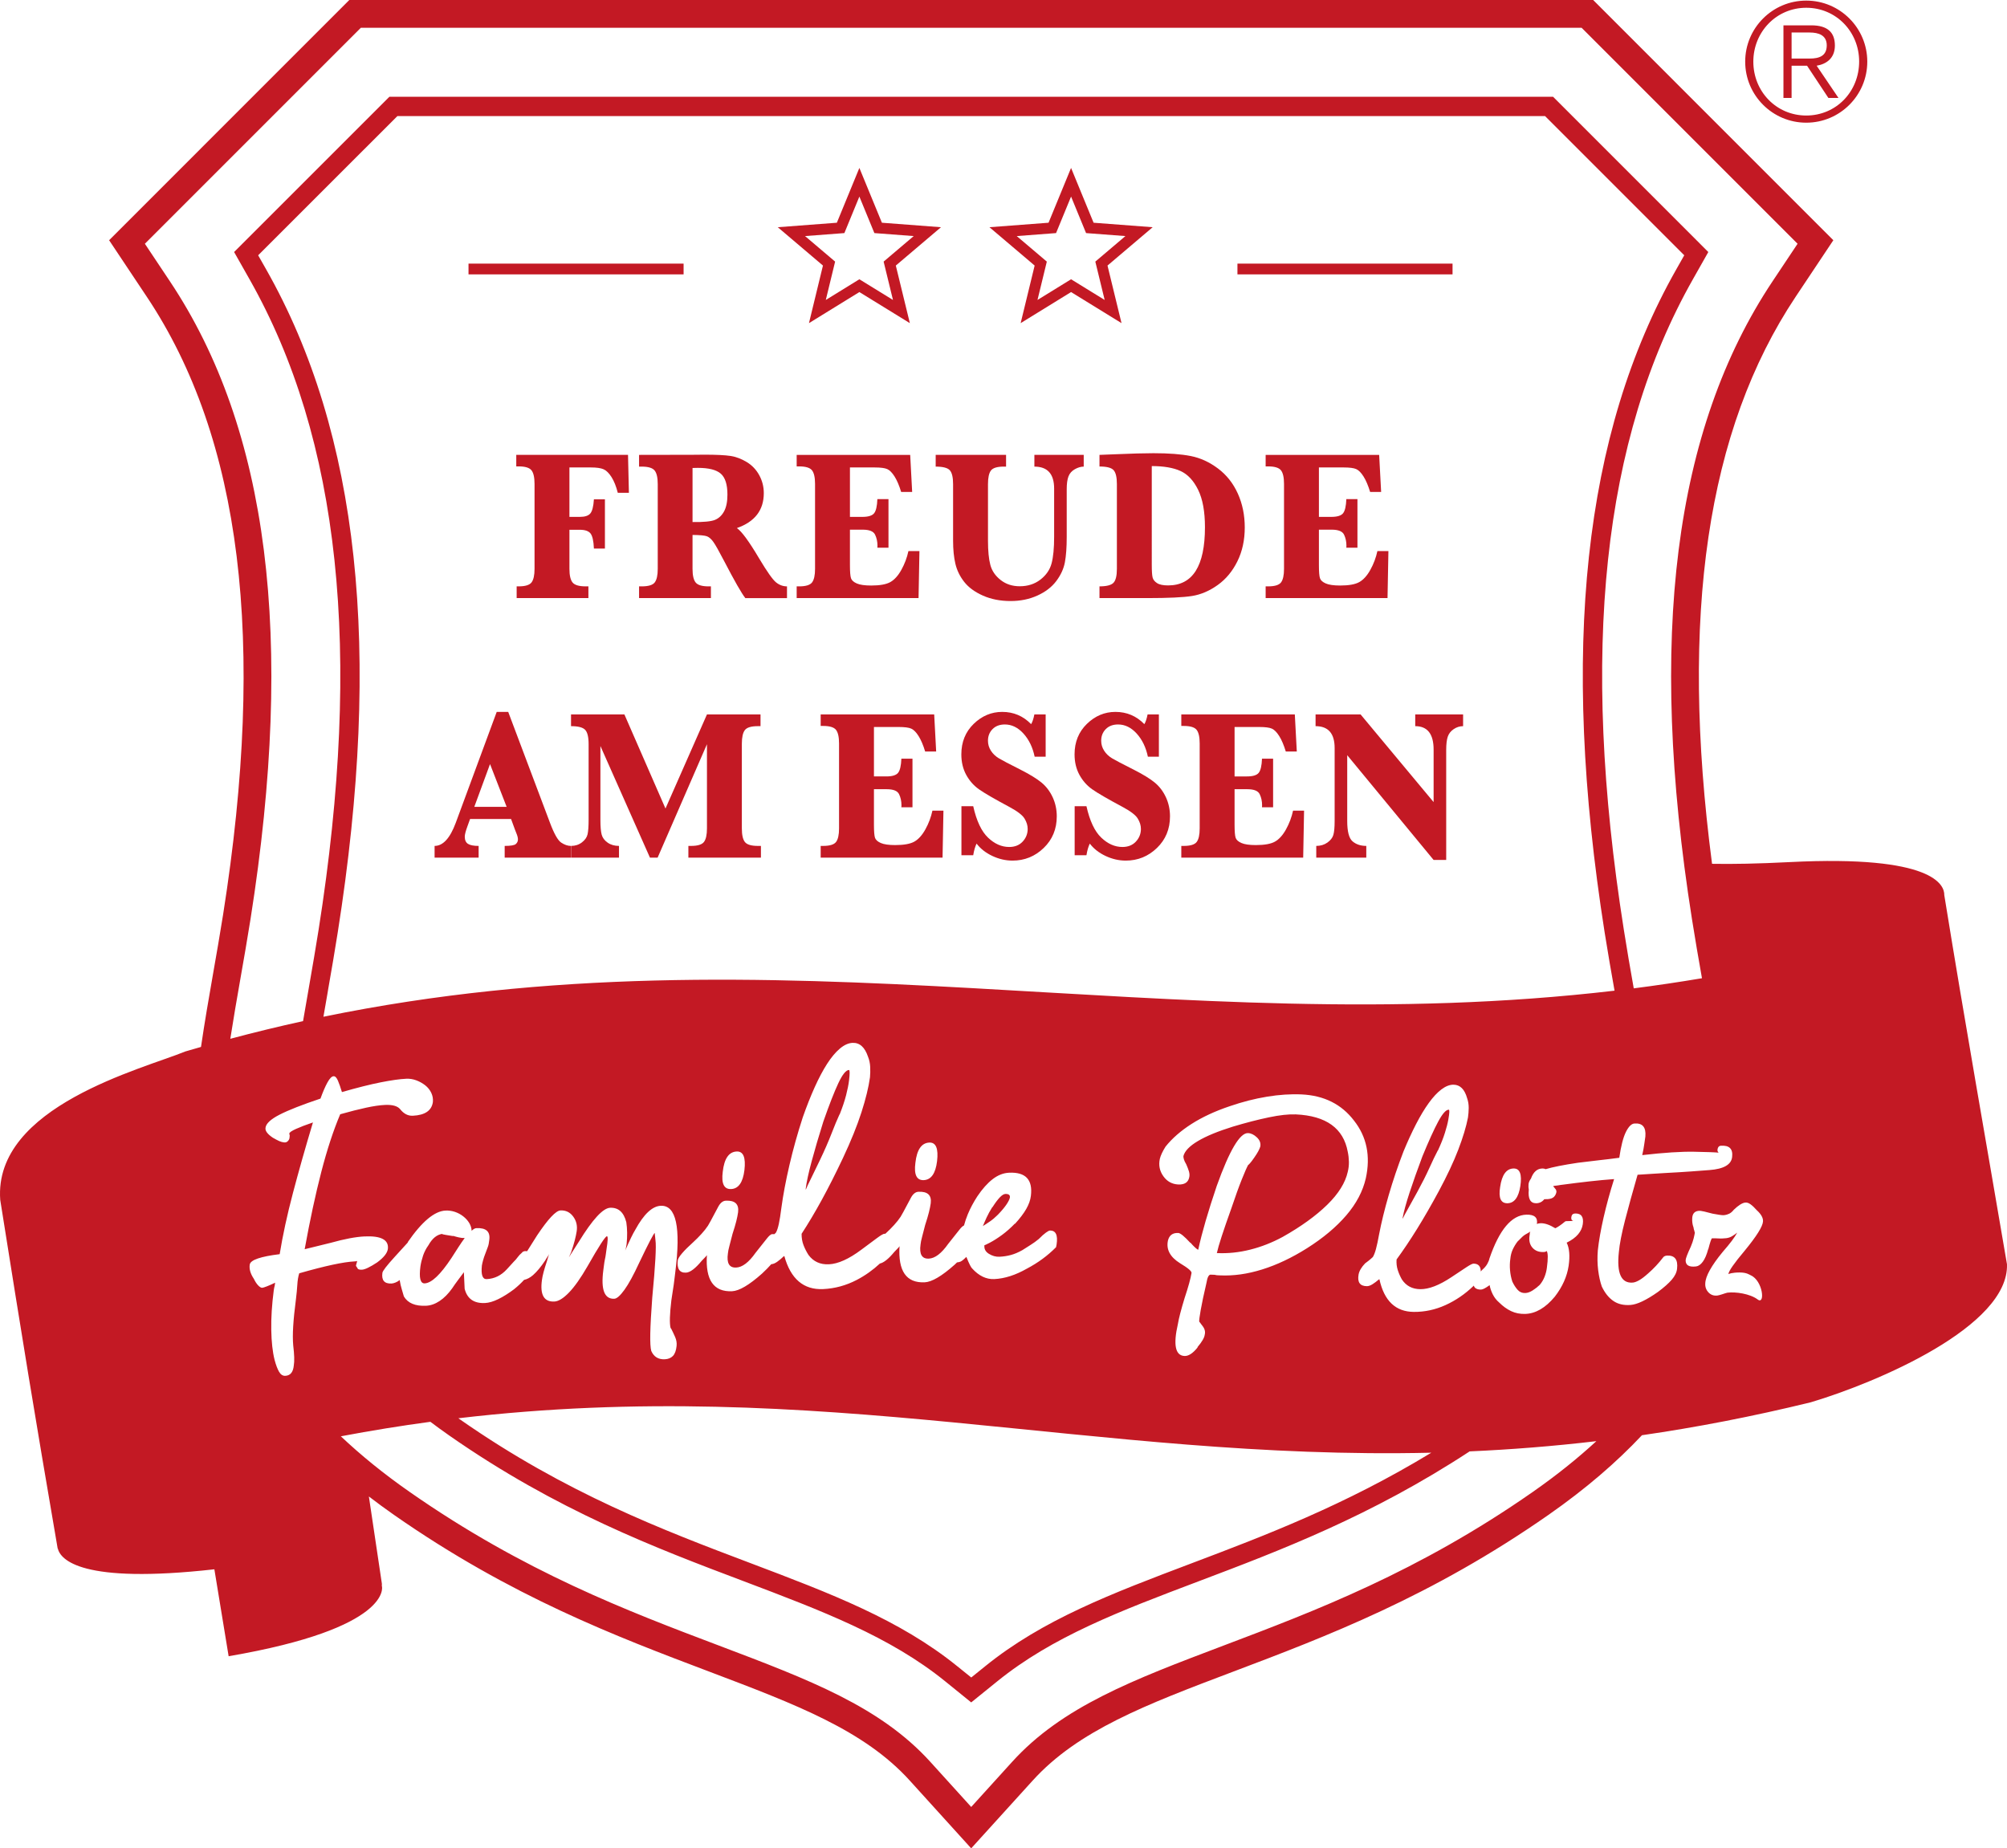 <?xml version="1.0" encoding="utf-8"?>
<!-- Generator: Adobe Illustrator 22.1.0, SVG Export Plug-In . SVG Version: 6.00 Build 0)  -->
<svg version="1.1" id="Ebene_1" xmlns="http://www.w3.org/2000/svg" xmlns:xlink="http://www.w3.org/1999/xlink" x="0px" y="0px"
	 viewBox="0 0 737.008 678.761" style="enable-background:new 0 0 737.008 678.761;" xml:space="preserve">
<style type="text/css">
	.st0{fill:#C31924;}
</style>
<g>
	<g>
		<rect x="454.413" y="96.808" class="st0" width="78.989" height="3.948"/>
		<path class="st0" d="M403.754,167.046v4.267c2.67,0,4.401,0.455,5.195,1.358c0.795,0.904,1.193,2.599,1.193,5.08v31.145
			c0,2.557-0.422,4.272-1.266,5.135c-0.842,0.867-2.549,1.3-5.123,1.3v4.306h17.611c7.678,0,13.141-0.26,16.389-0.775
			c3.246-0.518,6.387-1.863,9.42-4.033c3.033-2.173,5.445-5.084,7.236-8.728c1.793-3.645,2.69-7.781,2.69-12.409
			c0-4.525-0.851-8.669-2.545-12.429c-1.697-3.764-4.116-6.827-7.256-9.194c-3.14-2.365-6.472-3.896-9.997-4.594
			c-3.525-0.698-8.103-1.046-13.734-1.046c-3.369,0-8.014,0.129-13.932,0.384L403.754,167.046z M422.953,171.159
			c4.406,0,7.931,0.609,10.578,1.82c2.645,1.217,4.798,3.526,6.459,6.925c1.662,3.399,2.492,7.97,2.492,13.708
			c0,7.114-1.127,12.45-3.375,16.018c-2.25,3.568-5.639,5.351-10.16,5.351c-1.831,0-3.184-0.282-4.061-0.853
			c-0.881-0.568-1.422-1.253-1.625-2.053c-0.205-0.801-0.309-2.366-0.309-4.695V171.159z"/>
		<path class="st0" d="M470.417,213.879c-0.734,0.967-2.315,1.452-4.747,1.452h-0.9v4.306h44.756l0.325-17.257h-4.044
			c-0.527,2.429-1.389,4.718-2.581,6.864c-1.19,2.146-2.538,3.645-4.044,4.498c-1.501,0.855-3.853,1.279-7.053,1.279
			c-2.359,0-4.117-0.252-5.273-0.756c-1.152-0.502-1.863-1.137-2.129-1.901c-0.263-0.761-0.396-2.385-0.396-4.868v-12.99h4.69
			c2.433,0,3.941,0.608,4.533,1.824c0.588,1.212,0.883,2.571,0.883,4.069c0,0.157-0.013,0.403-0.036,0.739h4.08v-17.842h-4.08
			c-0.097,2.588-0.499,4.319-1.21,5.199c-0.711,0.878-2.146,1.317-4.312,1.317h-4.548v-18.151h9.13c2.143,0,3.664,0.203,4.568,0.602
			c0.9,0.402,1.797,1.305,2.688,2.717c0.891,1.409,1.698,3.302,2.419,5.681h4.044l-0.725-13.615h-41.686v4.229h0.9
			c2.381,0,3.953,0.472,4.711,1.416c0.757,0.944,1.136,2.619,1.136,5.02v31.185C471.516,211.246,471.151,212.909,470.417,213.879z"
			/>
		<path class="st0" d="M297.797,432.822c0.889-1.773,1.988-4.044,3.299-6.811c1.695-3.545,3.111-6.781,4.243-9.708
			c1.133-2.926,2.121-5.299,2.968-7.113l0.006,0.127c1.06-2.669,1.859-5.053,2.396-7.149c0.536-2.097,0.897-3.91,1.079-5.44
			c0.304-2.552,0.287-3.818-0.049-3.804c-1.098,0.052-2.396,1.677-3.896,4.874c-1.501,3.198-3.334,7.891-5.499,14.079
			c-1.696,5.404-3.12,10.248-4.273,14.528c-1.155,4.282-1.887,7.655-2.194,10.121l0.017,0.379
			C296.272,435.957,296.906,434.597,297.797,432.822z"/>
		<path class="st0" d="M374.802,118.664l5.141-21.144l-16.593-14.079l21.696-1.648l8.271-20.124l8.271,20.124l21.696,1.648
			L406.696,97.52l5.148,21.144l-18.527-11.411L374.802,118.664z M393.317,102.555l12.338,7.599l-3.43-14.086l11.048-9.375
			l-14.446-1.098l-5.51-13.404l-5.51,13.404l-14.444,1.098l11.05,9.375l-3.426,14.086L393.317,102.555z"/>
		<path class="st0" d="M520.463,437.705c1.751-3.203,3.229-6.141,4.432-8.795c1.199-2.667,2.236-4.823,3.113-6.469l-0.004,0.12
			c1.123-2.422,1.987-4.595,2.586-6.522c0.607-1.911,1.036-3.578,1.281-5.001c0.412-2.343,0.459-3.524,0.146-3.524
			c-1.026-0.014-2.309,1.439-3.863,4.325c-1.562,2.893-3.496,7.167-5.821,12.805c-1.844,4.926-3.415,9.352-4.704,13.272
			c-1.283,3.921-2.137,7.021-2.545,9.29l-0.004,0.352c0.402-0.854,1.057-2.09,1.977-3.696
			C517.968,442.267,519.103,440.214,520.463,437.705z"/>
		<path class="st0" d="M561.67,453.809c0.07-0.312,0.104-0.595,0.094-0.825c-0.007-0.238,0.062-0.474,0.213-0.713
			c-0.307,0.166-0.578,0.328-0.809,0.488c-0.854,0.422-1.565,0.9-2.139,1.422c-0.575,0.531-1.166,1.123-1.774,1.76
			c-0.678,0.895-1.263,1.858-1.741,2.885c-0.479,1.039-0.773,2.189-0.894,3.448c-0.192,1.35-0.235,2.741-0.109,4.19
			c0.126,1.451,0.405,2.84,0.837,4.162c0.585,1.24,1.242,2.256,1.977,3.062c0.734,0.801,1.651,1.188,2.744,1.15
			c0.861-0.024,1.777-0.342,2.752-0.963c0.96-0.618,1.82-1.293,2.588-2.023c0.75-0.894,1.358-1.891,1.791-3
			c0.438-1.117,0.714-2.223,0.844-3.332c0.451-3.31,0.425-5.356-0.07-6.127c-0.229,0.246-0.621,0.372-1.166,0.392
			c-1.73,0.05-3.083-0.478-4.057-1.592C561.773,457.088,561.414,455.626,561.67,453.809z"/>
		<path class="st0" d="M366.449,446.066c1.29-1.329,2.311-2.538,3.065-3.63c0.752-1.091,1.196-1.978,1.336-2.662
			c0.125-0.936-0.444-1.375-1.71-1.315c-1.098,0.051-2.671,1.689-4.719,4.911l-0.006-0.127c-0.867,1.394-1.568,2.672-2.105,3.839
			c-0.538,1.166-0.996,2.225-1.374,3.171c0.74-0.457,1.601-1.025,2.584-1.705S365.479,447.042,366.449,446.066z"/>
		<path class="st0" d="M155.954,471.289c2.53-0.117,5.811-3.229,9.84-9.334c0.946-1.481,1.814-2.831,2.603-4.053
			c0.788-1.22,1.542-2.311,2.259-3.275c-0.677,0.031-1.398-0.04-2.166-0.217c-0.77-0.175-1.498-0.375-2.184-0.597l0.133,0.121
			c-0.767-0.133-1.684-0.28-2.747-0.443c-1.066-0.16-1.473-0.291-1.223-0.387c-2.018,0.264-3.729,1.653-5.134,4.169
			c-0.874,1.227-1.533,2.504-1.979,3.833c-0.446,1.333-0.766,2.636-0.96,3.913C153.831,469.274,154.35,471.363,155.954,471.289z"/>
		<path class="st0" d="M519.701,266.664c4.498,0,6.748,2.87,6.748,8.611v19.274l-26.818-32.191h-16.529v4.306
			c4.668,0,7,2.678,7,8.026v26.839c0,2.303-0.156,3.991-0.468,5.06c-0.312,1.073-1.047,2.016-2.202,2.834
			c-1.153,0.814-2.516,1.22-4.078,1.22v4.305h18.37v-4.305c-2.043,0-3.721-0.555-5.033-1.668c-1.312-1.11-1.967-3.606-1.967-7.486
			v-24.16l31.726,38.473h4.621V275.43c0-2.147,0.193-3.782,0.576-4.905c0.385-1.126,1.111-2.049,2.185-2.774
			c1.069-0.724,2.219-1.086,3.445-1.086v-4.306h-17.576V266.664z"/>
		<path class="st0" d="M382.506,287.413c-1.711-1.422-4.346-3.037-7.906-4.848c-3.971-1.99-6.568-3.355-7.794-4.089
			c-1.229-0.738-2.203-1.668-2.924-2.794c-0.725-1.123-1.083-2.346-1.083-3.664c0-1.708,0.558-3.13,1.679-4.267
			c1.119-1.136,2.627-1.707,4.527-1.707c2.529,0,4.801,1.112,6.824,3.335c2.02,2.226,3.393,5.058,4.113,8.495h4.043v-15.515h-4.148
			c-0.316,1.605-0.711,2.794-1.193,3.568c-2.91-2.996-6.449-4.498-10.611-4.498c-3.97,0-7.466,1.468-10.486,4.402
			c-3.02,2.934-4.527,6.664-4.527,11.19c0,2.817,0.587,5.312,1.767,7.485c1.179,2.17,2.744,3.95,4.691,5.333
			c1.95,1.382,5.704,3.561,11.262,6.535c2.888,1.551,4.715,2.96,5.485,4.226c0.771,1.266,1.156,2.535,1.156,3.8
			c0,1.785-0.614,3.336-1.841,4.656c-1.229,1.318-2.877,1.976-4.947,1.976c-2.79,0-5.389-1.149-7.794-3.452
			c-2.405-2.299-4.212-6.14-5.415-11.518h-4.329v17.997h4.329c0.265-1.681,0.674-3.103,1.228-4.269
			c1.443,1.89,3.373,3.401,5.791,4.538c2.419,1.14,4.891,1.708,7.42,1.708c4.425,0,8.238-1.545,11.441-4.635
			c3.199-3.089,4.801-6.961,4.801-11.615c0-2.509-0.502-4.841-1.498-7.001C385.566,290.626,384.215,288.835,382.506,287.413z"/>
		<rect x="172.047" y="96.808" class="st0" width="78.982" height="3.948"/>
		<path class="st0" d="M472.254,304.557c-1.189,2.146-2.538,3.644-4.043,4.499c-1.502,0.853-3.853,1.279-7.054,1.279
			c-2.358,0-4.116-0.253-5.272-0.758c-1.152-0.502-1.863-1.137-2.129-1.9c-0.264-0.762-0.397-2.386-0.397-4.867v-12.992h4.691
			c2.432,0,3.94,0.609,4.532,1.825c0.588,1.212,0.884,2.571,0.884,4.07c0,0.155-0.014,0.401-0.037,0.737h4.08v-17.842h-4.08
			c-0.096,2.589-0.498,4.32-1.209,5.201c-0.711,0.877-2.146,1.315-4.312,1.315h-4.549v-18.15h9.131c2.143,0,3.664,0.203,4.568,0.601
			c0.9,0.403,1.797,1.306,2.688,2.718c0.891,1.409,1.697,3.303,2.418,5.681h4.044l-0.725-13.615h-41.686v4.23h0.9
			c2.383,0,3.954,0.472,4.712,1.415c0.757,0.943,1.136,2.618,1.136,5.02v31.184c0,2.352-0.365,4.014-1.1,4.983
			c-0.734,0.967-2.315,1.453-4.748,1.453h-0.9v4.305h44.757l0.325-17.257h-4.043C474.307,300.121,473.447,302.41,472.254,304.557z"
			/>
		<path class="st0" d="M339.824,304.557c-1.189,2.146-2.539,3.644-4.044,4.499c-1.501,0.853-3.854,1.279-7.053,1.279
			c-2.359,0-4.117-0.253-5.273-0.758c-1.153-0.502-1.864-1.137-2.13-1.9c-0.261-0.762-0.394-2.386-0.394-4.867v-12.992h4.691
			c2.432,0,3.94,0.609,4.531,1.825c0.588,1.212,0.884,2.571,0.884,4.07c0,0.155-0.013,0.401-0.036,0.737h4.08v-17.842H331
			c-0.097,2.589-0.499,4.32-1.21,5.201c-0.711,0.877-2.145,1.315-4.312,1.315h-4.548v-18.15h9.129c2.143,0,3.665,0.203,4.568,0.601
			c0.9,0.403,1.798,1.306,2.688,2.718c0.89,1.409,1.699,3.303,2.419,5.681h4.043l-0.724-13.615h-41.685v4.23h0.901
			c2.381,0,3.953,0.472,4.711,1.415c0.757,0.943,1.136,2.618,1.136,5.02v31.184c0,2.352-0.365,4.014-1.099,4.983
			c-0.735,0.967-2.317,1.453-4.748,1.453h-0.901v4.305h44.756l0.326-17.257h-4.044C341.877,300.121,341.017,302.41,339.824,304.557z
			"/>
		<path class="st0" d="M424.086,287.413c-1.711-1.422-4.346-3.037-7.907-4.848c-3.97-1.99-6.568-3.355-7.794-4.089
			c-1.23-0.738-2.203-1.668-2.924-2.794c-0.725-1.123-1.083-2.346-1.083-3.664c0-1.708,0.558-3.13,1.678-4.267
			c1.12-1.136,2.628-1.707,4.528-1.707c2.528,0,4.801,1.112,6.824,3.335c2.02,2.226,3.393,5.058,4.113,8.495h4.043v-15.515h-4.15
			c-0.315,1.605-0.711,2.794-1.192,3.568c-2.91-2.996-6.449-4.498-10.612-4.498c-3.97,0-7.466,1.468-10.485,4.402
			c-3.02,2.934-4.528,6.664-4.528,11.19c0,2.817,0.588,5.312,1.768,7.485c1.179,2.17,2.744,3.95,4.691,5.333
			c1.95,1.382,5.704,3.561,11.263,6.535c2.887,1.551,4.715,2.96,5.485,4.226c0.771,1.266,1.156,2.535,1.156,3.8
			c0,1.785-0.614,3.336-1.841,4.656c-1.229,1.318-2.877,1.976-4.947,1.976c-2.791,0-5.389-1.149-7.794-3.452
			c-2.405-2.299-4.213-6.14-5.415-11.518h-4.33v17.997h4.33c0.266-1.681,0.674-3.103,1.228-4.269
			c1.441,1.89,3.373,3.401,5.791,4.538c2.419,1.14,4.891,1.708,7.419,1.708c4.425,0,8.239-1.545,11.442-4.635
			c3.199-3.089,4.801-6.961,4.801-11.615c0-2.509-0.502-4.841-1.498-7.001C427.146,290.626,425.794,288.835,424.086,287.413z"/>
		<path class="st0" d="M397.963,171.352v-4.307h-18.117v4.307c4.834,0,7.252,2.69,7.252,8.066v17.685
			c0,4.19-0.312,7.452-0.937,9.792c-0.628,2.341-1.993,4.325-4.097,5.953c-2.107,1.628-4.638,2.445-7.598,2.445
			c-2.722,0-5.054-0.764-7.004-2.289c-1.947-1.526-3.213-3.375-3.787-5.545c-0.578-2.173-0.867-5.147-0.867-8.921v-20.747
			c0-2.379,0.361-4.047,1.082-5.004c0.721-0.956,2.297-1.434,4.728-1.434h0.83v-4.307h-25.845v4.307
			c2.671,0,4.406,0.451,5.201,1.358c0.793,0.903,1.189,2.599,1.189,5.08v20.747c0,3.282,0.281,6.12,0.85,8.513
			c0.565,2.391,1.641,4.601,3.23,6.631c1.588,2.03,3.88,3.711,6.873,5.043c2.997,1.329,6.383,1.997,10.165,1.997
			c3.607,0,6.894-0.675,9.85-2.017c2.961-1.346,5.273-3.122,6.932-5.331c1.66-2.213,2.714-4.512,3.159-6.904
			c0.445-2.393,0.668-5.476,0.668-9.25v-17.569c0-2.016,0.216-3.588,0.647-4.711c0.435-1.127,1.217-2.003,2.35-2.638
			C395.845,171.668,396.929,171.352,397.963,171.352z"/>
		<path class="st0" d="M337.635,202.38h-4.044c-0.528,2.429-1.389,4.718-2.581,6.864c-1.19,2.146-2.539,3.645-4.043,4.498
			c-1.502,0.855-3.855,1.279-7.055,1.279c-2.358,0-4.115-0.252-5.271-0.756c-1.154-0.502-1.865-1.137-2.131-1.901
			c-0.262-0.761-0.395-2.385-0.395-4.868v-12.99h4.692c2.431,0,3.939,0.608,4.531,1.824c0.588,1.212,0.884,2.571,0.884,4.069
			c0,0.157-0.013,0.403-0.036,0.739h4.08v-17.842h-4.08c-0.097,2.588-0.498,4.319-1.209,5.199c-0.712,0.878-2.147,1.317-4.313,1.317
			h-4.549v-18.151h9.13c2.143,0,3.665,0.203,4.568,0.602c0.901,0.402,1.798,1.305,2.688,2.717c0.891,1.409,1.698,3.302,2.419,5.681
			h4.043l-0.725-13.615h-41.685v4.229h0.9c2.383,0,3.953,0.472,4.711,1.416c0.758,0.944,1.137,2.619,1.137,5.02v31.185
			c0,2.351-0.365,4.013-1.1,4.983c-0.734,0.967-2.316,1.452-4.748,1.452h-0.9v4.306h44.756L337.635,202.38z"/>
		<path class="st0" d="M273.555,309.227c-0.757-0.944-1.136-2.618-1.136-5.02v-31.104c0-2.353,0.369-4.013,1.102-4.984
			c0.732-0.971,2.327-1.455,4.782-1.455h0.973v-4.306h-19.669l-15.232,34.556l-15.087-34.556h-19.599v4.306
			c2.598,0,4.326,0.445,5.18,1.339c0.854,0.891,1.281,2.654,1.281,5.292v27.652c0,2.483-0.129,4.286-0.38,5.409
			c-0.253,1.126-0.944,2.122-2.075,2.988c-1.132,0.867-2.467,1.299-4.006,1.299v4.305h17.612v-4.305
			c-1.635,0-3.024-0.399-4.166-1.204c-1.143-0.8-1.874-1.777-2.186-2.926c-0.312-1.15-0.469-2.941-0.469-5.372v-27.184
			l18.194,40.991h2.814l18.119-41.653v30.912c0,2.352-0.368,4.014-1.102,4.983c-0.734,0.967-2.316,1.453-4.744,1.453h-0.977v4.305
			h26.64v-4.305h-1.12C275.897,310.643,274.316,310.172,273.555,309.227z"/>
		<path class="st0" d="M201.965,302.151l-15.34-40.722h-4.223l-15.053,40.762c-2.093,5.635-4.679,8.453-7.758,8.453v4.305h16.17
			v-4.305c-1.804,0-3.107-0.253-3.901-0.754c-0.794-0.506-1.189-1.393-1.189-2.659c0-0.751,0.335-2.043,1.01-3.877l0.94-2.598
			h15.051l1.405,3.837l0.472,1.203c0.431,1.01,0.648,1.824,0.648,2.445c0,0.697-0.266,1.273-0.795,1.725
			c-0.527,0.451-1.886,0.678-4.076,0.678v4.305h24.29v-4.305c-1.134,0-2.309-0.406-3.538-1.22
			C204.852,308.606,203.479,306.184,201.965,302.151z M174.173,296.294l5.774-15.705l6.1,15.705H174.173z"/>
		<path class="st0" d="M736.999,464.257c-7.777-45.709-15.263-87.638-23.024-135.567c0.083-3.587-3.813-14.788-56.74-12.106
			c-11.678,0.595-21.017,0.768-28.539,0.631c-11.927-91.166-1.837-159.421,30.709-208.247l13.832-20.755l-5.918-5.914L588.019,2.99
			L585.033,0H128.271l-2.988,2.99L40.068,88.216l13.834,20.752c34.733,52.082,43.899,126.297,28.022,226.899
			c-1.167,7.359-2.42,14.523-3.701,21.824c-1.536,8.779-3.09,17.72-4.41,26.773c-1.923,0.551-3.84,1.09-5.77,1.664
			c-15.463,6.369-70.506,20.117-67.957,54.514c8.279,52.072,12.349,77.126,21.103,128.087c0-0.045,0.018-0.088,0.018-0.132
			c0.986,4.153,8.559,13.18,57.514,7.691l5.239,31.922c60.248-10.332,56.302-25.643,56.302-25.643
			c-0.077-0.421-0.213-0.81-0.336-1.205c0.133,0.353,0.262,0.689,0.425,0.993l-4.891-32.808c2.95,2.259,5.993,4.512,9.203,6.747
			c43.092,30.074,81.741,44.692,115.839,57.591l0.186,0.069c31.672,11.993,56.69,21.467,73.408,39.932l22.546,24.875l22.559-24.868
			c16.73-18.472,41.752-27.949,73.435-39.941l0.179-0.066c34.092-12.898,72.738-27.517,115.829-57.594
			c13.698-9.557,24.997-19.323,34.317-29.24c19.864-2.878,40.47-6.822,62.009-12.1C689.459,507.653,737.783,487.036,736.999,464.257
			z M88.272,359.463c1.266-7.191,2.548-14.532,3.732-22.005c16.293-103.229,6.617-179.83-29.61-234.152l-9.193-13.791L132.5,10.205
			h448.303l79.299,79.309l-9.19,13.791c-36.211,54.322-45.902,130.923-29.602,234.152c1.162,7.396,2.432,14.662,3.684,21.777
			c-8.405,1.412-16.758,2.656-25.051,3.716c-1.269-7.174-2.506-14.247-3.647-21.562c-16.12-102.091-7.821-180.216,25.373-238.837
			l5.655-10l-57.012-57.023H142.998L85.967,92.548l5.674,10.02c33.194,58.601,41.49,136.727,25.36,238.844
			c-1.057,6.704-2.196,13.275-3.325,19.774l-0.452,2.625c-0.661,3.771-1.31,7.492-1.937,11.173
			c-8.835,1.935-17.738,4.094-26.713,6.492C85.714,374.121,86.993,366.774,88.272,359.463z M564.953,449.29
			c0.152-0.043,0.428-0.073,0.816-0.086c1.499-0.044,3.287,0.566,5.366,1.844c0.389-0.173,0.891-0.462,1.505-0.877
			c0.618-0.412,1.309-0.939,2.076-1.592c0.077-0.08,0.23-0.126,0.466-0.138c0.312-0.005,1.187-0.036,2.591-0.079
			c-0.627-0.133-0.887-0.625-0.75-1.447c0.129-0.834,0.588-1.256,1.371-1.286c2.283-0.066,3.224,1.242,2.832,3.924
			c-0.193,1.348-0.765,2.588-1.715,3.711c-0.943,1.13-2.346,2.159-4.203,3.08c1.004,2.016,1.246,4.831,0.727,8.458
			c-0.581,3.951-2.278,7.738-5.076,11.357c-3.409,4.119-7.04,6.229-10.892,6.349c-1.881,0.054-3.602-0.289-5.156-1.023
			c-1.555-0.74-3.023-1.797-4.394-3.17c-0.978-0.827-1.758-1.834-2.343-2.986c-0.578-1.169-0.967-2.292-1.159-3.39
			c-1.459,1.067-2.509,1.616-3.133,1.628c-0.941,0.031-1.675-0.182-2.2-0.633c-0.235-0.204-0.378-0.493-0.485-0.822
			c-0.057,0.055-0.094,0.111-0.152,0.166c-3.086,2.965-6.502,5.297-10.246,6.994c-3.751,1.698-7.629,2.529-11.629,2.496
			c-6.682-0.05-10.891-4.051-12.631-12.001l-0.24,0.116c-0.711,0.625-1.458,1.186-2.248,1.691c-0.795,0.497-1.502,0.761-2.131,0.747
			c-2.518-0.026-3.522-1.439-3.033-4.262c0.25-1.333,1.047-2.702,2.393-4.107c0.949-0.701,1.645-1.246,2.076-1.636
			c0.429-0.388,0.695-0.621,0.772-0.697c0.395-0.632,0.783-1.604,1.146-2.94c0.362-1.332,0.745-3.136,1.159-5.412
			c0.821-4.312,1.998-9.117,3.532-14.406c1.538-5.285,3.346-10.635,5.433-16.044c1.521-3.681,3.062-7.026,4.617-10.041
			c1.559-3.012,3.11-5.59,4.662-7.736c1.548-2.144,3.09-3.805,4.631-4.975c1.545-1.163,3.021-1.74,4.436-1.736
			c2.432,0.029,4.106,1.69,5.023,5c0.389,1.106,0.574,2.281,0.568,3.538c-0.017,1.253-0.109,2.429-0.271,3.525
			c-0.652,3.379-1.845,7.316-3.566,11.817c-1.727,4.505-4.106,9.575-7.137,15.21c-2.787,5.163-5.461,9.795-8.006,13.897
			c-2.545,4.104-5.054,7.835-7.509,11.194c-0.093,1.415,0.052,2.708,0.439,3.898c0.375,1.183,0.881,2.321,1.498,3.425
			c1.555,2.366,3.824,3.571,6.808,3.589c3.146,0.022,6.927-1.441,11.353-4.383c2.445-1.631,4.322-2.877,5.629-3.734
			c1.302-0.847,2.148-1.28,2.541-1.266c1.787,0.01,2.639,1.004,2.648,2.871c0.166-0.184,0.309-0.35,0.491-0.542
			c0.844-0.734,1.466-1.455,1.884-2.183c0.405-0.718,0.685-1.395,0.814-2.027c3.613-10.562,8.126-15.934,13.541-16.097
			c2.988-0.09,4.273,1.057,3.881,3.421C564.603,449.395,564.793,449.333,564.953,449.29z M149.676,456.233
			c5.229-7.598,9.867-11.49,13.917-11.679c1.181-0.055,2.329,0.104,3.446,0.474c1.115,0.373,2.135,0.916,3.057,1.635
			c0.921,0.718,1.656,1.53,2.205,2.434c0.55,0.906,0.848,1.863,0.895,2.876c0.648-0.62,1.225-0.944,1.73-0.968
			c3.544-0.164,5.131,1.243,4.762,4.219c-0.115,1.19-0.305,2.106-0.57,2.753c-0.268,0.646-0.55,1.4-0.847,2.259
			c-0.38,0.949-0.676,1.829-0.893,2.641c-0.216,0.815-0.357,1.434-0.421,1.859c-0.351,3.398,0.234,5.061,1.753,4.991
			c2.867-0.133,5.348-1.345,7.441-3.642c0.402-0.44,0.824-0.904,1.268-1.39c0.441-0.485,0.863-0.948,1.268-1.392
			c0.486-0.444,0.947-0.973,1.385-1.585c0.436-0.611,0.98-1.188,1.632-1.726c0.076-0.171,0.24-0.306,0.489-0.402
			c0.249-0.095,0.415-0.147,0.5-0.15c0.319-0.015,0.614-0.006,0.889,0.024c0.992-1.562,2.204-3.486,3.661-5.815
			c4.033-6.02,6.892-9.069,8.58-9.147c1.94-0.09,3.497,0.662,4.671,2.256c1.172,1.595,1.595,3.414,1.268,5.459
			c-0.131,0.852-0.354,1.919-0.677,3.201c-0.32,1.283-0.78,2.784-1.376,4.504l-0.804,1.812c0.55-0.87,1.102-1.741,1.654-2.614
			c0.55-0.869,1.221-1.915,2.011-3.136c5.031-8.182,8.855-12.333,11.472-12.454c3.037-0.141,5.022,1.628,5.952,5.305
			c0.367,2.436,0.405,5.098,0.116,7.984c-0.069,0.343-0.137,0.726-0.2,1.151c-0.065,0.426-0.172,0.854-0.321,1.282
			c1.604-3.709,2.837-6.261,3.704-7.653c3.116-5.725,6.235-8.659,9.357-8.804c5.652-0.262,7.426,7.899,5.319,24.484
			c-0.126,0.938-0.248,1.935-0.367,2.997c-0.122,1.064-0.279,2.19-0.479,3.384l-0.583,3.831c-0.61,5.102-0.707,8.486-0.29,10.159
			c0.091,0.164,0.181,0.287,0.271,0.368c0.464,0.908,0.932,1.901,1.405,2.979c0.473,1.075,0.649,2.167,0.533,3.272
			c-0.175,1.698-0.626,2.924-1.352,3.677c-0.727,0.751-1.722,1.158-2.987,1.217c-2.363,0.109-4.018-0.914-4.962-3.068
			c-0.304-1.085-0.424-3.214-0.359-6.389c0.064-3.173,0.304-7.56,0.722-13.159c1.14-11.889,1.533-18.924,1.179-21.107
			c-0.02-0.422-0.059-0.821-0.119-1.199c-0.061-0.378-0.093-0.649-0.101-0.82l-0.029-0.632c-0.339,0.016-2.241,3.654-5.709,10.917
			c-2.074,4.493-3.887,7.811-5.437,9.954c-1.55,2.143-2.789,3.236-3.716,3.279c-3.629,0.168-4.974-3.321-4.036-10.467
			c0.064-0.425,0.143-1.021,0.233-1.786c0.092-0.765,0.205-1.488,0.344-2.172c0.141-0.597,0.259-1.259,0.353-1.982
			c0.093-0.722,0.172-1.296,0.236-1.723c0.526-3.236,0.579-4.847,0.158-4.827c-0.592,0.027-2.959,3.688-7.102,10.982
			c-2.506,4.346-4.785,7.579-6.843,9.702c-2.058,2.125-3.846,3.223-5.364,3.293c-3.797,0.176-5.314-2.459-4.553-7.906
			c0.184-1.53,0.794-3.842,1.836-6.933c0.148-0.43,0.277-0.858,0.384-1.287c0.107-0.427,0.234-0.855,0.385-1.286
			c-0.154,0.347-0.369,0.716-0.646,1.108c-0.279,0.393-0.533,0.807-0.767,1.24c-1.583,2.355-3.064,4.137-4.445,5.342
			c-1.088,0.949-2.191,1.531-3.311,1.774c-1.02,1.121-2.233,2.264-3.676,3.433c-2.043,1.532-3.975,2.742-5.792,3.629
			c-1.82,0.887-3.446,1.364-4.88,1.431c-4.05,0.188-6.541-1.556-7.472-5.234l-0.205-4.43l-0.076-1.645
			c-0.717,0.965-1.453,1.95-2.21,2.956c-0.757,1.007-1.451,1.99-2.082,2.949c-1.429,2.012-2.964,3.562-4.604,4.652
			c-1.643,1.091-3.306,1.676-4.992,1.754c-3.967,0.184-6.684-0.959-8.149-3.428c-0.204-0.751-0.454-1.605-0.752-2.564
			c-0.299-0.958-0.564-2.108-0.795-3.451c-0.407,0.357-0.9,0.656-1.48,0.893c-0.581,0.239-1.083,0.367-1.504,0.387
			c-2.614,0.121-3.732-1.179-3.352-3.903c0.054-0.678,1.569-2.65,4.546-5.917l4.948-5.429L149.676,456.233z M525.601,533.473
			c-31.775,19.319-61.357,30.529-87.957,40.587c-29.376,11.113-54.716,20.698-75.922,37.878l-5.06,4.086l-5.066-4.084
			c-21.221-17.185-46.627-26.797-76.043-37.931c-31.783-12.017-67.744-25.612-106.506-52.67c-0.25-0.172-0.473-0.342-0.719-0.515
			C301.201,505.159,401.497,536.366,525.601,533.473z M266.531,440.928c3.373-0.156,4.877,1.255,4.508,4.231
			c-0.127,0.937-0.35,2.045-0.67,3.328c-0.321,1.283-0.779,2.826-1.371,4.629c-0.429,1.712-0.805,3.167-1.13,4.364
			c-0.325,1.2-0.515,2.139-0.567,2.816c-0.512,3.576,0.499,5.304,3.031,5.186c2.277-0.105,4.646-1.905,7.105-5.401
			c1.838-2.283,3.195-3.995,4.074-5.136c0.876-1.138,1.569-1.721,2.075-1.744c0.283-0.013,0.538,0,0.788,0.019
			c0.314-0.315,0.512-0.516,0.579-0.589c0.39-0.694,0.743-1.767,1.056-3.221c0.313-1.45,0.623-3.409,0.933-5.876
			c0.627-4.679,1.612-9.904,2.952-15.673c1.338-5.77,2.969-11.616,4.895-17.538c1.418-4.039,2.876-7.722,4.371-11.046
			c1.495-3.324,3.012-6.185,4.549-8.581c1.537-2.396,3.1-4.267,4.687-5.607c1.587-1.342,3.14-2.049,4.658-2.119
			c2.614-0.121,4.511,1.566,5.688,5.064c0.476,1.163,0.746,2.418,0.809,3.767s0.037,2.619-0.077,3.808
			c-0.508,3.66-1.556,7.957-3.145,12.892c-1.59,4.938-3.846,10.515-6.771,16.739c-2.696,5.704-5.291,10.834-7.785,15.389
			c-2.495,4.554-4.966,8.707-7.412,12.455c-0.015,1.522,0.218,2.907,0.699,4.152c0.48,1.246,1.085,2.444,1.815,3.594
			c1.804,2.453,4.309,3.605,7.516,3.457c3.374-0.156,7.35-1.945,11.927-5.373c2.532-1.893,4.475-3.333,5.823-4.327
			c1.35-0.992,2.233-1.499,2.657-1.519c0.108-0.005,0.198,0.011,0.3,0.012c0.11-0.1,0.206-0.191,0.319-0.294
			c0.973-0.89,1.942-1.866,2.908-2.925c0.966-1.06,1.763-2.067,2.397-3.028c0.079-0.087,0.413-0.672,0.996-1.758
			c0.584-1.083,1.498-2.796,2.743-5.137c0.775-1.473,1.713-2.235,2.811-2.286c3.373-0.156,4.878,1.255,4.509,4.23
			c-0.128,0.938-0.35,2.045-0.671,3.328c-0.321,1.283-0.778,2.826-1.371,4.629c-0.428,1.712-0.805,3.167-1.13,4.364
			c-0.324,1.2-0.515,2.139-0.567,2.816c-0.512,3.575,0.5,5.304,3.031,5.186c2.277-0.105,4.646-1.905,7.105-5.401
			c1.838-2.283,3.195-3.995,4.074-5.136c0.707-0.916,1.287-1.455,1.753-1.648c0.348-1.332,0.807-2.709,1.401-4.141
			c0.913-2.198,2.08-4.387,3.501-6.566c1.819-2.705,3.686-4.8,5.606-6.284c1.917-1.484,3.931-2.275,6.041-2.372
			c6.074-0.282,8.742,2.554,8.004,8.506c-0.184,1.53-0.744,3.121-1.682,4.771c-0.939,1.65-2.333,3.49-4.184,5.521l-0.006-0.127
			c-1.533,1.594-3.096,2.979-4.69,4.15c-1.595,1.173-3.094,2.13-4.496,2.871c-1.404,0.742-2.067,1.027-1.99,0.852
			c-0.19,1.362,0.346,2.438,1.608,3.223c1.261,0.788,2.567,1.15,3.918,1.088c1.434-0.066,2.819-0.277,4.156-0.638
			c1.335-0.355,2.746-0.952,4.229-1.781c0.985-0.636,1.989-1.275,3.018-1.915c1.026-0.638,2.029-1.363,3.007-2.169
			c1.049-1.063,1.922-1.843,2.618-2.34c0.694-0.497,1.171-0.753,1.423-0.765c2.193-0.102,3.032,1.595,2.518,5.084l-0.206,1.025
			c-3.07,3.102-6.627,5.719-10.67,7.85c-4.201,2.394-8.2,3.678-11.997,3.854c-2.954,0.137-5.677-1.173-8.171-3.933
			c-0.178-0.161-0.428-0.552-0.752-1.171c-0.326-0.619-0.773-1.633-1.347-3.045c-0.969,0.976-1.702,1.56-2.201,1.751
			c-0.358,0.14-0.78,0.221-1.23,0.275c-0.29,0.278-0.564,0.551-0.873,0.837c-4.71,4.192-8.374,6.348-10.987,6.469
			c-6.752,0.312-9.829-4.11-9.24-13.269c-0.157,0.261-0.417,0.569-0.781,0.924c-0.364,0.355-0.747,0.753-1.149,1.194
			c-2.087,2.53-3.846,3.939-5.284,4.252c-2.597,2.412-5.43,4.424-8.505,6.025c-3.923,2.041-8.034,3.163-12.337,3.362
			c-7.172,0.332-11.926-3.716-14.26-12.149l-0.248,0.139c-0.728,0.711-1.502,1.359-2.319,1.946
			c-0.814,0.584-1.554,0.891-2.225,0.926c-0.961,1.088-2.082,2.234-3.404,3.457c-4.711,4.192-8.374,6.348-10.988,6.469
			c-6.751,0.314-9.829-4.109-9.239-13.267c-0.158,0.261-0.417,0.569-0.781,0.924c-0.364,0.355-0.748,0.753-1.149,1.194
			c-2.322,2.815-4.242,4.255-5.761,4.325c-2.36,0.109-3.363-1.408-3.001-4.554c0.198-1.192,2.124-3.438,5.775-6.735
			c0.974-0.89,1.943-1.866,2.908-2.925c0.966-1.06,1.764-2.067,2.397-3.028c0.079-0.087,0.412-0.672,0.996-1.758
			c0.584-1.083,1.497-2.796,2.742-5.137C264.495,441.742,265.434,440.979,266.531,440.928z M265.406,430.326
			c0.536-4.845,2.238-7.333,5.108-7.466c2.446-0.113,3.397,2.17,2.853,6.844c-0.553,4.509-2.179,6.822-4.878,6.947
			C265.873,436.772,264.846,434.664,265.406,430.326z M336.147,427.05c0.536-4.845,2.238-7.333,5.107-7.466
			c2.446-0.113,3.397,2.17,2.853,6.844c-0.552,4.509-2.179,6.822-4.878,6.947C336.614,433.496,335.586,431.388,336.147,427.05z
			 M440.377,485.345c0.227,0.246,0.432,0.511,0.617,0.801c0.184,0.279,0.383,0.541,0.605,0.793c0.823,1.05,1.082,2.124,0.797,3.213
			c-0.127,1.101-1.026,2.628-2.691,4.599l0.123,0.011c-1.754,2.195-3.375,3.261-4.863,3.19c-3.376-0.156-4.18-4.084-2.412-11.785
			c0.328-2.026,1.146-5.181,2.445-9.445c1.365-4.104,2.215-7.173,2.548-9.203c0.179-0.619-1.213-1.825-4.2-3.616
			c-3.674-2.292-5.156-5.068-4.451-8.345c0.479-1.939,1.74-2.868,3.781-2.773c0.783,0.035,2.263,1.245,4.435,3.623l0.007-0.115
			c1.246,1.441,2.199,2.321,2.887,2.701c-0.023-0.08-0.01-0.18,0.07-0.318c1.296-6,3.538-13.715,6.734-23.168
			c4.685-13.076,8.518-19.545,11.506-19.402c1.096,0.043,2.176,0.571,3.232,1.564c1.053,0.986,1.472,2.109,1.26,3.355
			c-0.283,1.011-1.014,2.356-2.188,4.027c-0.678,0.993-1.225,1.718-1.637,2.166c-0.416,0.459-0.619,0.641-0.619,0.56
			c-0.514,0.925-1.305,2.708-2.365,5.372c-1.072,2.668-2.332,6.17-3.791,10.502c-2.973,8.29-4.768,13.789-5.358,16.514l0.12,0.003
			c3.996,0.184,8.047-0.242,12.149-1.27c4.097-1.029,8.083-2.594,11.954-4.697c6.701-3.777,12.13-7.701,16.289-11.755
			c4.153-4.053,6.682-8.109,7.572-12.156c0.296-1.166,0.428-2.379,0.412-3.639c-0.027-1.253-0.166-2.481-0.422-3.668
			c-1.575-8.65-7.928-13.229-19.069-13.748c-2.587-0.108-5.889,0.246-9.899,1.083c-4.01,0.834-8.405,1.971-13.193,3.403
			c-5.504,1.711-9.797,3.479-12.87,5.309c-3.07,1.817-4.848,3.664-5.323,5.532c-0.013,0.315,0.041,0.701,0.184,1.185
			c0.136,0.479,0.418,1.08,0.853,1.812c0.432,0.962,0.764,1.843,1.007,2.642c0.229,0.8,0.256,1.544,0.069,2.248
			c-0.398,1.784-1.73,2.621-4.01,2.525c-2.283-0.114-4.097-1.11-5.462-3.023c-1.369-1.913-1.801-4.04-1.303-6.375
			c0.3-1.239,0.993-2.741,2.101-4.502c2.418-3.033,5.607-5.818,9.584-8.353c3.967-2.522,8.632-4.692,13.98-6.486
			c4.639-1.597,9.19-2.764,13.669-3.498c4.478-0.737,8.718-1.02,12.722-0.834c8.239,0.383,14.658,3.592,19.256,9.618
			c4.685,5.958,6.123,13.021,4.33,21.194c-1.09,4.751-3.476,9.282-7.174,13.595c-3.697,4.31-8.505,8.336-14.416,12.074
			c-5.588,3.521-11.076,6.113-16.462,7.794c-5.382,1.684-10.549,2.409-15.492,2.176c-0.239-0.01-0.552-0.022-0.944-0.043
			c-0.314-0.013-0.627-0.066-0.936-0.164l-1.528-0.059c-0.707-0.043-1.228,0.96-1.555,2.987c-0.98,4.202-1.685,7.512-2.109,9.927
			C440.506,483.425,440.316,484.866,440.377,485.345z M550.879,435.888c0.643-4.483,2.299-6.748,4.967-6.788
			c2.283-0.026,3.1,2.127,2.452,6.459c-0.647,4.166-2.229,6.267-4.744,6.31C551.118,441.9,550.224,439.911,550.879,435.888z
			 M118.769,373.38c0.475-2.751,0.96-5.526,1.455-8.359l0.325-1.963c1.183-6.755,2.366-13.573,3.459-20.543
			c16.396-103.748,7.831-183.379-26.188-243.445l-3.019-5.319l51.135-51.125h421.435l51.121,51.122l-3.01,5.319
			c-34.004,60.062-42.576,139.69-26.211,243.435c1.143,7.239,2.387,14.343,3.622,21.303
			C429.438,382.938,285.925,339.017,118.769,373.38z M109.181,471.807c-0.096,1.611-0.267,3.395-0.513,5.351
			c-0.501,3.828-0.834,7.118-1.002,9.875c-0.169,2.754-0.166,5.101,0.009,7.038c0.409,3.362,0.481,5.812,0.214,7.346
			c-0.225,2.463-1.266,3.736-3.12,3.822c-0.929,0.043-1.691-0.45-2.288-1.479c-0.599-1.031-1.152-2.505-1.663-4.426
			c-0.729-2.927-1.13-6.586-1.206-10.978c-0.077-4.394,0.227-9.226,0.913-14.5c0.063-0.426,0.113-0.723,0.148-0.895
			c0.034-0.171,0.068-0.321,0.107-0.45c0.036-0.128,0.07-0.275,0.106-0.448c0.033-0.17,0.081-0.511,0.143-1.021
			c-1.159,0.561-2.173,1.01-3.045,1.346c-0.872,0.337-1.435,0.51-1.688,0.522c-0.424,0.02-0.923-0.274-1.5-0.882
			c-0.579-0.607-1.102-1.407-1.569-2.4c-1.271-1.885-1.773-3.637-1.512-5.256c0.131-0.851,1.131-1.595,3.004-2.232
			c1.873-0.635,4.531-1.161,7.98-1.574c1.117-6.9,2.736-14.373,4.859-22.419c2.12-8.045,4.572-16.7,7.357-25.96
			c-2.58,0.88-4.658,1.674-6.23,2.381c-1.574,0.708-2.395,1.275-2.458,1.7l0.162,0.753l-0.086,0.892
			c-0.065,0.427-0.279,0.817-0.644,1.172c-0.363,0.354-0.801,0.502-1.311,0.44c-0.596-0.056-1.195-0.218-1.799-0.487
			c-0.604-0.268-1.385-0.675-2.339-1.224c-2.009-1.344-2.909-2.57-2.707-3.68c0.183-1.53,1.904-3.131,5.167-4.805
			c3.262-1.673,8.266-3.638,15.01-5.896c0.899-2.493,1.759-4.477,2.578-5.953c0.819-1.475,1.564-2.228,2.241-2.26
			c0.589-0.027,1.122,0.519,1.598,1.638c0.474,1.12,0.96,2.514,1.462,4.181c5.589-1.609,10.333-2.803,14.229-3.575
			c3.896-0.771,7.024-1.213,9.387-1.322c1.266-0.059,2.499,0.138,3.705,0.59c1.204,0.451,2.288,1.057,3.255,1.815
			c0.965,0.76,1.705,1.676,2.22,2.749c0.515,1.077,0.715,2.209,0.602,3.397c-0.446,3.15-2.905,4.828-7.376,5.035
			c-1.772,0.082-3.332-0.733-4.68-2.447c-0.983-1.137-2.824-1.645-5.523-1.52c-1.942,0.09-4.273,0.432-6.991,1.022
			c-2.722,0.591-5.877,1.393-9.464,2.403c-2.515,5.95-4.831,13.013-6.945,21.185c-2.117,8.174-4.152,17.631-6.105,28.375
			c0.92-0.211,2.195-0.524,3.825-0.939c1.629-0.412,3.53-0.881,5.705-1.405c5.091-1.419,9.239-2.203,12.447-2.352
			c6.074-0.281,8.934,1.234,8.58,4.548c-0.182,1.531-1.5,3.199-3.953,5.003c-2.627,1.729-4.487,2.618-5.583,2.669
			c-1.013,0.047-1.574-0.182-1.681-0.685c-0.358-0.405-0.521-0.715-0.487-0.929c0.032-0.211,0.16-0.661,0.382-1.349l-0.012-0.253
			c-0.081,0.089-0.374,0.144-0.881,0.167c-4.049,0.188-10.83,1.644-20.343,4.367C109.504,468.791,109.275,470.196,109.181,471.807z
			 M562.802,547.922c-42.045,29.347-80.07,43.731-113.602,56.417c-33.048,12.513-59.148,22.37-77.558,42.696l-14.998,16.531
			l-14.984-16.531c-18.403-20.326-44.503-30.184-77.548-42.696c-33.536-12.686-71.564-27.07-113.613-56.417
			c-9.668-6.741-18.027-13.575-25.336-20.473c11.19-2.109,22.15-3.881,32.879-5.325c2.232,1.681,4.535,3.36,6.943,5.043
			c39.543,27.596,75.944,41.348,108.061,53.479c28.858,10.924,53.746,20.343,74.069,36.799l9.532,7.726l9.542-7.715
			c20.314-16.467,45.158-25.861,73.923-36.742c29.858-11.289,63.335-23.965,99.568-47.723c15.107-0.673,30.586-1.878,46.534-3.755
			C579.365,535.528,571.634,541.763,562.802,547.922z M615.851,465.895c-0.136,1.355-0.791,2.701-1.95,4.046
			c-1.159,1.35-2.86,2.855-5.1,4.516c-4.267,3-7.622,4.582-10.044,4.761c-2.512,0.183-4.617-0.305-6.318-1.485
			c-1.698-1.166-3.11-2.933-4.23-5.293c-0.594-1.69-1.039-3.684-1.332-5.989c-0.289-2.297-0.328-4.722-0.129-7.257
			c0.371-3.494,1.08-7.524,2.119-12.09c1.043-4.562,2.326-9.272,3.861-14.11c-2.818,0.207-5.838,0.491-9.037,0.845
			c-3.203,0.357-6.798,0.801-10.772,1.335c-0.618,0.12-1.176,0.206-1.641,0.239c-0.467,0.029-0.778,0.101-0.931,0.187l0.907,1.116
			c0.09,0.069,0.156,0.206,0.209,0.397c0.06,0.19,0.086,0.363,0.096,0.529c-0.1,0.711-0.389,1.322-0.867,1.827
			c-0.471,0.509-1.259,0.807-2.349,0.887c-0.441,0.034-0.837,0.027-1.239,0.027c-0.773,0.96-1.754,1.465-2.953,1.485
			c-2.217,0.028-3.087-1.698-2.748-5.012c-0.116-0.6-0.169-1.252-0.092-2.006c0.075-0.668,0.385-1.358,0.899-2.062
			c0.867-2.419,2.276-3.658,4.23-3.688c0.441-0.007,0.811,0.096,1.143,0.255c2.651-0.787,6.578-1.57,11.821-2.348
			c2.804-0.365,5.358-0.671,7.668-0.92c2.303-0.25,4.821-0.552,7.559-0.918c0.618-4.299,1.429-7.451,2.419-9.455
			c0.996-2.004,2.039-3.047,3.139-3.126c2.978-0.228,4.316,1.368,4.018,4.776c-0.104,0.645-0.236,1.543-0.386,2.692
			c-0.149,1.152-0.405,2.534-0.765,4.135c8.051-0.917,14.4-1.328,19.059-1.234c4.654,0.086,7.65,0.191,8.996,0.335
			c-0.415-0.365-0.531-0.863-0.336-1.516c0.18-0.641,0.549-0.982,1.098-1.025c3.139-0.23,4.531,1.119,4.202,4.06
			c-0.263,2.857-3.054,4.481-8.382,4.874c-1.801,0.136-4.041,0.298-6.695,0.502c-2.588,0.189-5.648,0.378-9.18,0.561
			c-1.172,0.089-2.761,0.186-4.764,0.292c-2,0.115-3.9,0.23-5.705,0.364c-1.814,6.28-3.355,11.855-4.605,16.709
			c-1.252,4.867-2.006,8.759-2.266,11.686c-0.84,7.788,0.857,11.521,5.087,11.206c0.624-0.05,1.396-0.316,2.3-0.824
			c0.91-0.494,2.025-1.345,3.361-2.541c1.994-1.728,3.854-3.715,5.578-5.971c0.293-0.342,0.752-0.538,1.376-0.578
			C615.008,460.955,616.23,462.562,615.851,465.895z M638.793,467.287c2.615,0,3.559,0.791,4.086,1.021
			c4.532,1.98,5.39,11.004,2.582,8.897c-2.848-2.13-8.08-2.874-11.12-2.502c-0.076,0.013-0.345,0.079-0.804,0.22
			c-0.459,0.133-0.844,0.259-1.141,0.378c-0.764,0.246-1.334,0.395-1.73,0.452c-1.322,0.156-2.415-0.228-3.282-1.144
			c-0.867-0.923-1.259-2.026-1.176-3.309c0.076-2.614,2.216-6.475,6.419-11.585c1.318-1.505,2.422-2.844,3.308-4.022
			c0.884-1.178,1.545-2.185,2.004-3.04c-0.582,0.474-1.199,0.898-1.864,1.3c-0.661,0.401-1.386,0.645-2.163,0.74
			c-0.391,0.044-0.844,0.08-1.352,0.101c-0.512,0.03-0.967,0.025-1.365-0.003c-0.476-0.021-0.975-0.047-1.489-0.058
			c-0.524-0.018-0.86-0.018-1.013,0.004c-0.232,0.027-0.698,1.393-1.396,4.087l-0.016-0.116c-0.545,2.05-1.207,3.592-1.984,4.638
			c-0.783,1.05-1.601,1.618-2.461,1.721c-2.575,0.319-3.854-0.432-3.838-2.259c0.004-0.631,0.631-2.289,1.884-4.974
			c0.488-1.169,0.837-2.189,1.05-3.04c0.213-0.854,0.362-1.567,0.452-2.141c-0.107-0.218-0.173-0.48-0.22-0.801
			c-0.102-0.222-0.172-0.448-0.199-0.683c-0.033-0.317-0.119-0.621-0.232-0.921l0.017,0.112c-0.268-0.917-0.389-1.854-0.343-2.803
			c0.023-1.745,0.775-2.708,2.26-2.891c0.541-0.066,1.289,0.022,2.227,0.259c0.934,0.239,1.939,0.502,3,0.764
			c0.883,0.129,1.697,0.267,2.425,0.415c0.731,0.144,1.409,0.186,2.03,0.107c0.475-0.057,1.004-0.217,1.604-0.488
			c0.599-0.273,1.173-0.762,1.722-1.459c1.701-1.635,3.093-2.516,4.19-2.648c0.617-0.079,1.275,0.137,1.979,0.648
			c0.694,0.504,1.452,1.222,2.276,2.156c1.604,1.462,2.369,2.834,2.285,4.109c-0.09,1.834-2.346,5.43-6.754,10.798
			c-3.867,4.592-5.854,7.441-5.954,8.567C634.762,467.803,636.172,467.287,638.793,467.287z"/>
		<path class="st0" d="M217.012,171.661c2.07,0,3.611,0.223,4.621,0.661c1.01,0.439,1.984,1.396,2.924,2.87
			c0.937,1.473,1.708,3.4,2.308,5.779h4.08l-0.325-13.925h-41.038v4.229h0.863c2.383,0,3.954,0.472,4.711,1.416
			c0.758,0.944,1.137,2.619,1.137,5.02v31.185c0,2.351-0.365,4.013-1.1,4.983c-0.734,0.967-2.315,1.452-4.748,1.452h-0.72v4.306
			h26.349v-4.306h-1.012c-2.429,0-4.031-0.473-4.798-1.416c-0.771-0.943-1.157-2.618-1.157-5.019v-14.35h3.791
			c1.901,0,3.213,0.445,3.934,1.336c0.721,0.893,1.143,2.747,1.263,5.564h4.044v-18.07h-4.044c-0.169,2.611-0.609,4.336-1.316,5.176
			c-0.711,0.841-1.98,1.26-3.81,1.26h-3.862v-18.151H217.012z"/>
		<path class="st0" d="M278.785,205.095c-3.705-6.26-6.435-9.981-8.193-11.17c6.592-2.303,9.89-6.582,9.89-12.838
			c0-2.353-0.561-4.552-1.677-6.592c-1.119-2.043-2.655-3.651-4.606-4.831c-1.946-1.176-3.926-1.917-5.936-2.229
			c-2.007-0.309-5.19-0.465-9.545-0.465l-4.405,0.04l-19.633,0.036v4.307h0.973c2.382,0,3.957,0.471,4.728,1.415
			c0.771,0.943,1.156,2.618,1.156,5.023v31.105c0,2.351-0.368,4.013-1.102,4.983c-0.735,0.967-2.326,1.452-4.782,1.452h-0.973v4.306
			h26.383v-4.306h-0.867c-2.382,0-3.957-0.473-4.727-1.416c-0.772-0.943-1.156-2.618-1.156-5.019v-12.45
			c2.697,0.024,4.445,0.186,5.251,0.482c0.808,0.299,1.596,0.977,2.366,2.037c0.767,1.059,2.103,3.429,4.008,7.097
			c3.777,7.265,6.361,11.791,7.757,13.575h15.306v-4.306c-1.468,0-2.817-0.495-4.043-1.492
			C283.732,212.842,281.672,209.929,278.785,205.095z M265.9,187.778c-0.82,1.512-1.936,2.558-3.359,3.14
			c-1.418,0.581-4.162,0.847-8.228,0.794v-19.855c0.82-0.026,1.481-0.04,1.986-0.04c3.971,0,6.767,0.711,8.392,2.133
			c1.625,1.422,2.436,3.984,2.436,7.678C267.127,184.216,266.718,186.263,265.9,187.778z"/>
		<path class="st0" d="M297.066,118.664l5.137-21.144l-16.585-14.079l21.69-1.648l8.269-20.124l8.276,20.124l21.695,1.648
			l-16.59,14.079l5.155,21.144l-18.535-11.411L297.066,118.664z M315.576,102.555l12.343,7.599l-3.435-14.086l11.049-9.375
			l-14.444-1.098l-5.512-13.405l-5.508,13.405l-14.442,1.098l11.044,9.375l-3.422,14.086L315.576,102.555z"/>
	</g>
	<g>
		<path class="st0" d="M663.284,0.22c12.375,0,22.418,10.043,22.418,22.417c0,12.375-10.043,22.418-22.418,22.418
			c-12.374,0-22.417-10.043-22.417-22.418C640.867,10.263,650.91,0.22,663.284,0.22z M663.284,42.424
			c10.999,0,19.429-8.787,19.429-19.846c0-10.879-8.43-19.727-19.429-19.727c-10.94,0-19.429,8.848-19.429,19.786
			C643.855,33.637,652.344,42.424,663.284,42.424z M663.584,24.131h-5.679v11.836h-2.99V9.307h10.223
			c6.038,0,8.668,2.63,8.668,7.412c0,4.663-3.108,6.815-6.695,7.413l8.011,11.836h-3.706L663.584,24.131z M657.905,21.502h6.635
			c3.527,0,6.276-0.958,6.276-4.843c0-3.766-3.049-4.722-6.276-4.722h-6.635V21.502z"/>
	</g>
</g>
</svg>
